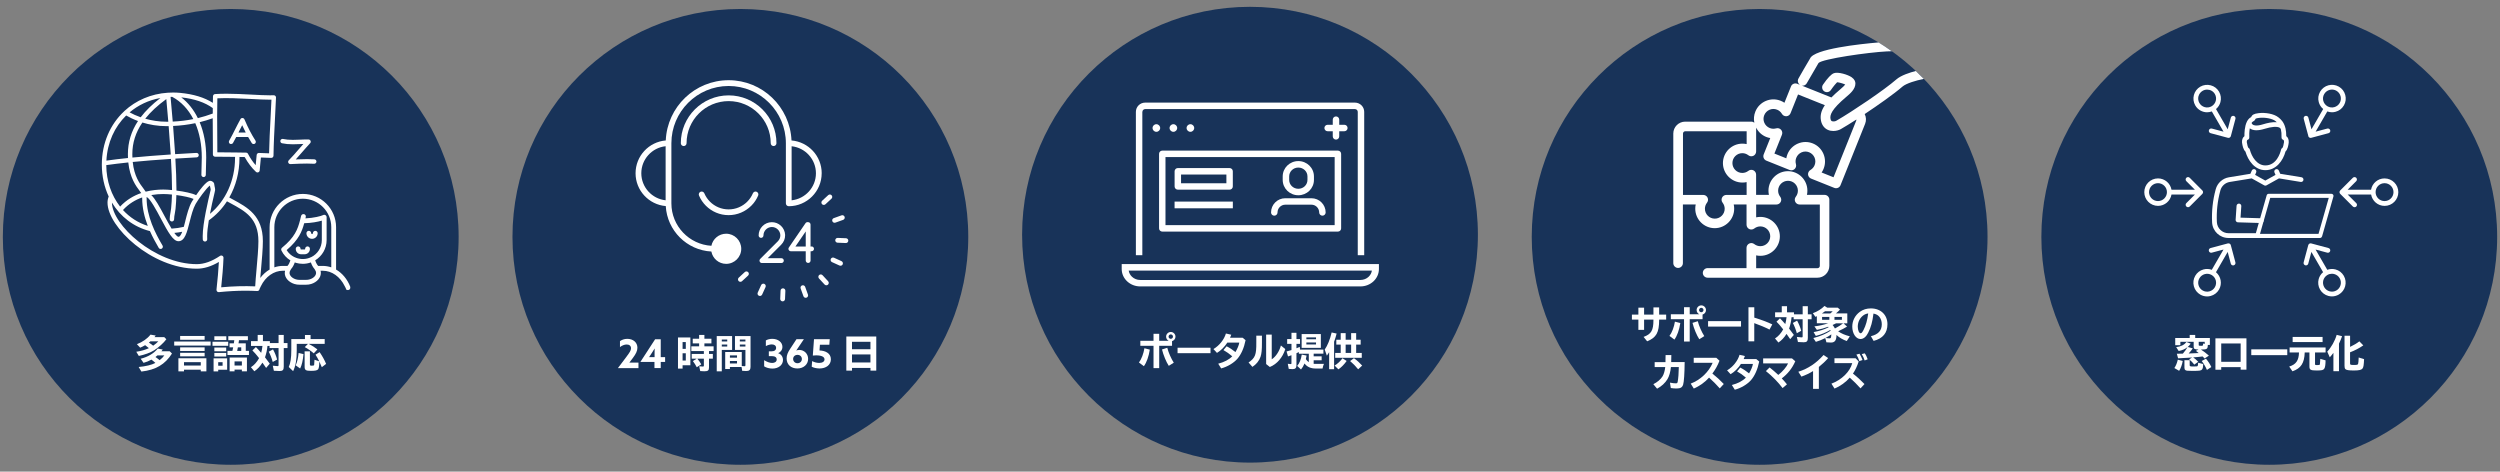 <?xml version="1.0" encoding="UTF-8"?>
<svg id="_レイヤー_1" data-name="レイヤー 1" xmlns="http://www.w3.org/2000/svg" width="880" height="166" version="1.1" viewBox="0 0 880 166">
  <rect x="0" y="0" width="880" height="166" fill="#808080" stroke="none"/>
  <defs>
    <style>
      .cls-1 {
        fill: #183359;
      }

      .cls-1, .cls-2 {
        stroke-width: 0px;
      }

      .cls-2 {
        fill: #fff;
      }
    </style>
  </defs>
  <g>
    <circle class="cls-1" cx="81.22" cy="83.38" r="80.22"/>
    <g>
      <path class="cls-2" d="M47.96,123.82c1.74-.27,3.23-.69,4.45-1.27-.42-.36-.85-.7-1.32-1.05-.59.36-1.03.58-1.75.89l-1.15-1.24c1.93-.72,3.76-2,4.78-3.36l1.84.32c-.23.31-.34.45-.43.57h3.45l.73.74c-.97,1.31-2.69,2.86-4.28,3.87-1.32.84-3.36,1.58-5.41,2l-.9-1.47ZM48.82,129.18c2.5-.23,4.57-.73,5.88-1.43-.4-.39-.89-.78-1.4-1.16-.94.53-1.75.85-2.77,1.13l-1.01-1.44c2.6-.66,4.63-1.88,6.02-3.59l1.75.36c-.32.4-.43.55-.47.59h2.91l.81.81c-2.43,3.83-5.69,5.76-10.77,6.34l-.96-1.62ZM52.95,120.14c-.2.18-.32.27-.54.46.61.39,1.16.78,1.51,1.08.82-.58,1.44-1.11,1.82-1.54h-2.79ZM54.72,125.67c.42.27,1.09.78,1.47,1.11.63-.47,1.3-1.15,1.67-1.69h-2.44c-.28.24-.43.36-.59.5l-.11.08Z"/>
      <path class="cls-2" d="M74.14,120.22v1.42h-12.82v-1.42h12.82ZM72.65,130.72h-1.98v-.59h-5.9v.59h-1.97v-4.61h9.85v4.61ZM72.03,118.26v1.34h-8.62v-1.34h8.62ZM72.03,122.27v1.27h-8.62v-1.27h8.62ZM72.03,124.19v1.24h-8.62v-1.24h8.62ZM64.77,128.67h5.9v-1.19h-5.9v1.19Z"/>
      <path class="cls-2" d="M80.33,120.3v1.43h-5.53v-1.43h5.53ZM79.95,130.15h-3.14v.57h-1.63v-4.59h4.78v4.02ZM79.67,118.36v1.35h-4.22v-1.35h4.22ZM79.62,122.33v1.31h-4.17v-1.31h4.17ZM79.62,124.23v1.28h-4.17v-1.28h4.17ZM76.81,128.73h1.54v-1.24h-1.54v1.24ZM84.1,119.91v.05c-.04.28-.07.51-.14.89h2.55v2.66h1.12v1.46h-7.56v-1.46h1.74c.12-.51.2-.96.27-1.26h-1.28v-1.4h1.52l.04-.31c.05-.31.07-.43.11-.78h-2.11v-1.42h6.9v1.42h-3.14l-.03.15ZM86.92,130.72h-1.78v-.62h-2.58v.62h-1.73v-4.87h6.09v4.87ZM82.56,128.68h2.58v-1.46h-2.58v1.46ZM83.73,122.26c-.11.55-.19,1.01-.24,1.26h1.43v-1.26h-1.19Z"/>
      <path class="cls-2" d="M95,120.06v.7h3.06v-2.86h1.82v2.86h1.32v1.75h-1.32v6.54c0,1.16-.36,1.55-1.43,1.55-.67,0-1.43-.04-2.05-.09l-.38-1.78c.58.08,1.31.15,1.71.15.24,0,.32-.09.32-.39v-5.98h-3.17v-.74h-.74c-.09,1.28-.43,2.79-.86,4.01.7.88,1.25,1.62,1.67,2.23l-1.28,1.5c-.72-1.05-.92-1.34-1.3-1.86-.78,1.28-1.75,2.32-2.85,3.04l-1.2-1.43c1.12-.7,2.16-1.86,2.87-3.19l-.12-.16c-.84-1.08-1.57-1.92-2.23-2.55l1.23-1.2c.59.61,1.11,1.16,1.86,2.04.22-.82.34-1.48.45-2.42h-4.03v-1.71h2.35v-2.16h1.85v2.16h2.44ZM96,127.4c-.36-1.32-.89-2.66-1.4-3.6l1.5-.82c.59,1.05,1.16,2.43,1.44,3.58l-1.54.85Z"/>
      <path class="cls-2" d="M108.79,121.11c1,.5,2.08,1.19,2.94,1.88l-1.28,1.39c-.89-.78-2.08-1.62-3.17-2.2l1.12-1.13h-3.95v2.25c0,3.33-.36,5.43-1.27,7.35l-1.54-1.47c.61-1.3.9-3.17.9-5.92v-3.91h4.8v-1.44h1.98v1.44h4.97v1.7h-5.65l.15.07ZM104.08,128.61c.51-1.07.89-2.71,1.03-4.37l1.71.4c-.18,2.19-.58,3.91-1.17,5.07l-1.57-1.11ZM112.37,127.17c-.45-.89-.88-1.67-1.31-2.32l1.44-.9c.9,1.28,1.79,2.87,2.29,4.14l-1.51,1.16c-.27-.69-.61-1.44-.89-2.01v.14c0,1.25-.13,2.16-.36,2.54-.3.45-1,.62-2.59.62-1.79,0-2.21-.27-2.21-1.43v-5.45h1.86v4.68c0,.31.14.38.69.38.58,0,.76-.07.8-.28.05-.23.09-.84.12-1.81l1.67.55Z"/>
    </g>
  </g>
  <g>
    <circle class="cls-1" cx="260.61" cy="83.38" r="80.22"/>
    <g>
      <path class="cls-2" d="M220.6,125.45c1.01-1.35,1.52-2.09,1.52-2.86,0-.86-.62-1.33-1.52-1.33-.73,0-1.61.32-2.37.91v-2.09c.59-.42,1.45-.81,2.58-.81,2,0,3.56,1.22,3.56,3.13,0,1.14-.55,2.19-1.59,3.59l-1.22,1.61v.03h3.18v1.95h-7.22v-.03s3.09-4.1,3.09-4.1Z"/>
      <path class="cls-2" d="M225.43,127.37l5.18-7.96h1.97v6.29h1.54v1.7h-1.54v2.17h-2.21v-2.17h-4.93v-.03ZM230.41,125.7v-1.47c0-.5.01-1.05.03-1.53h-.03c-.27.44-.6.97-.91,1.45l-1,1.53v.03h1.91Z"/>
      <path class="cls-2" d="M243.01,128.57h-2.74v1.17h-1.62v-10.96h4.36v9.78ZM240.27,122.81h1.13v-2.4h-1.13v2.4ZM240.27,126.9h1.13v-2.54h-1.13v2.54ZM245.46,126.25c.43.49.97,1.26,1.39,2.01l-1.59,1.01c-.34-.69-.85-1.5-1.36-2.17l1.36-.85h-1.78v-1.66h4.28v-1.01h-4.41v-1.67h2.74v-1.04h-2.25v-1.63h2.25v-1.34h1.86v1.34h2.47v1.63h-2.47v1.04h3.24v1.67h-1.62v1.01h1.35v1.66h-1.35v3.06c0,1.07-.36,1.38-1.63,1.38-.46,0-1.05-.03-1.46-.07l-.36-1.69c.51.07.94.09,1.28.09.28,0,.36-.08.36-.38v-2.4h-2.29Z"/>
      <path class="cls-2" d="M257.7,123.18h-3.63v7.54h-1.78v-12.43h5.41v4.88ZM254.07,120.19h1.92v-.67h-1.92v.67ZM254.07,121.99h1.92v-.71h-1.92v.71ZM256.93,129.19v.7h-1.66v-5.98h5.83v4.93c.24.04.67.07.97.07.27,0,.32-.07.32-.36v-5.37h-3.68v-4.88h5.48v10.86c0,1.03-.45,1.44-1.51,1.44-.35,0-.99-.03-1.43-.07l-.22-1.34h-4.1ZM256.93,125.11v.8h2.5v-.8h-2.5ZM256.93,127.08v.86h2.5v-.86h-2.5ZM260.42,120.19h1.97v-.67h-1.97v.67ZM260.42,121.99h1.97v-.71h-1.97v.71Z"/>
      <path class="cls-2" d="M268.99,126.79c.94.57,1.91.97,2.82.97s1.59-.45,1.59-1.22c0-.73-.55-1.19-1.76-1.19h-1.01v-1.68h.95c1.09,0,1.61-.5,1.61-1.22,0-.77-.6-1.22-1.52-1.22-.7,0-1.5.27-2.09.59v-1.99c.6-.36,1.42-.56,2.26-.56,2.06,0,3.57,1.21,3.57,2.82,0,.99-.57,1.85-1.49,2.2v.03c1.13.39,1.69,1.35,1.69,2.4,0,1.79-1.64,3.02-3.7,3.02-1.09,0-2.23-.31-2.93-.79v-2.15Z"/>
      <path class="cls-2" d="M282.96,119.41l-2.68,3.97h.01c.27-.11.63-.2,1.07-.2,1.68,0,3.1,1.3,3.1,3.15,0,1.95-1.61,3.37-3.79,3.37s-3.78-1.31-3.78-3.54c0-1.12.38-2.06,1.26-3.39l2.21-3.37h2.6ZM280.71,127.86c.84,0,1.55-.6,1.55-1.47s-.63-1.48-1.53-1.48-1.55.6-1.55,1.44c0,.78.6,1.51,1.53,1.51Z"/>
      <path class="cls-2" d="M285.86,127.11c.81.41,1.68.64,2.48.64,1.12,0,1.89-.46,1.89-1.25,0-1.18-1.78-1.42-2.93-1.42-.39,0-.83.03-1.19.08l.42-5.77h5.54l-.14,1.95h-3.32l-.15,2.02c1.89.06,4.01.88,4.01,3.1,0,1.98-1.68,3.24-3.99,3.24-1.07,0-2.13-.27-2.76-.62l.15-1.99Z"/>
      <path class="cls-2" d="M308.45,130.46h-2.04v-.95h-6.5v.95h-2v-12.01h10.54v12.01ZM299.9,122.93h6.5v-2.62h-6.5v2.62ZM299.9,127.59h6.5v-2.83h-6.5v2.83Z"/>
    </g>
  </g>
  <g>
    <circle class="cls-1" cx="440" cy="82.62" r="80.22"/>
    <g>
      <path class="cls-2" d="M400.91,127.6c.9-1.2,1.63-3.14,1.92-5.02l1.9.49c-.36,2.39-1.13,4.55-2.08,5.83l-1.74-1.3ZM411.37,119.96c-.57-.3-.9-.84-.9-1.48,0-.89.76-1.63,1.65-1.63s1.65.74,1.65,1.65c0,.74-.47,1.35-1.21,1.59v1.62h-4.52v7.88h-2v-7.88h-4.64v-1.74h4.64v-2.47h2v2.47h3.35ZM411.41,128.77c-.89-1.32-1.89-3.75-2.39-5.76l1.86-.59c.43,1.7,1.35,3.78,2.29,5.25l-1.77,1.11ZM411.33,118.5c0,.42.36.77.78.77s.78-.35.78-.78-.36-.78-.78-.78-.78.36-.78.8Z"/>
      <path class="cls-2" d="M426.1,122.4v1.92h-11.6v-1.92h11.6Z"/>
      <path class="cls-2" d="M438.44,119.76c-.53,2.69-1.55,5.01-2.9,6.56-1.31,1.48-3.49,2.78-5.69,3.36l-1.04-1.66c2.11-.54,3.81-1.44,4.94-2.6-1.01-.88-1.96-1.54-3.1-2.19l1.12-1.34c1.07.54,2.13,1.24,3.1,2.04.71-1.2,1.23-2.45,1.36-3.33h-4.22c-.98,1.54-2.23,2.77-3.64,3.62l-1.24-1.35c2.09-1.24,3.75-3.32,4.39-5.48l1.88.43c-.11.28-.22.57-.43,1.07h4.44l1.05.88Z"/>
      <path class="cls-2" d="M444.2,118.16v2.4c0,2.66-.11,3.85-.49,5.02-.46,1.38-1.52,2.71-2.86,3.56l-1.36-1.55c2.33-1.59,2.77-2.7,2.73-7.02v-2.42h1.98ZM447.65,117.79v8.68c1.38-.84,2.67-2.79,3.23-4.86l1.54,1.27c-.9,2.94-2.96,5.32-5.44,6.3l-1.3-1.03v-10.36h1.97Z"/>
      <path class="cls-2" d="M462.42,128.06c.19.01.42.03.65.03h2.96c-.2.38-.39,1.03-.49,1.63h-2.4c-1.78,0-3.06-.57-3.95-1.78-.38.9-.73,1.51-1.24,2.12l-1.34-1.26c.81-.92,1.38-2.35,1.61-3.99l1.7.35c-.08.46-.11.61-.26,1.24.27.45.66.85,1.04,1.09v-2.98h-3.5v-.58c-.26.14-.45.23-.85.4v4.28c0,.9-.42,1.32-1.35,1.32-.42,0-.94-.03-1.36-.08l-.34-1.8c.38.07.7.11,1.01.11.23,0,.28-.05.28-.31v-2.81c-.62.22-.81.28-1.21.42l-.51-1.75c.47-.11,1.11-.3,1.73-.49v-2.17h-1.52v-1.7h1.52v-2.21h1.75v2.21h1.26v1.7h-1.26v1.54c.32-.12.85-.34,1.17-.49l.09.96h8.23v1.44h-3.43v.92h2.81v1.4h-2.81v1.23ZM464.94,122.46h-6.76v-4.88h6.76v4.88ZM459.84,119.43h3.4v-.66h-3.4v.66ZM459.84,121.24h3.4v-.7h-3.4v.7Z"/>
      <path class="cls-2" d="M469.61,129.96h-1.75v-5.99c-.34.57-.45.73-.8,1.24l-.76-2.16c1-1.42,1.86-3.55,2.44-6.02l1.75.38c-.27,1.07-.5,1.82-.82,2.7l-.07.18v9.67ZM469.77,128.69c1.08-.66,2.06-1.57,2.78-2.58l1.47.95c-.84,1.2-1.84,2.21-2.9,2.95l-1.35-1.32ZM475.6,119.59v-2.33h1.77v2.33h1.58v1.7h-1.58v2.94h1.97v1.71h-9.35v-1.71h1.94v-2.94h-1.55v-1.7h1.55v-2.33h1.74v2.33h1.93ZM473.67,124.24h1.93v-2.94h-1.93v2.94ZM478.07,129.99c-.88-1.09-1.82-2.05-2.83-2.9l1.35-1.01c1.07.77,1.96,1.57,2.89,2.6l-1.4,1.31Z"/>
    </g>
  </g>
  <g>
    <circle class="cls-1" cx="798.78" cy="83.38" r="80.22"/>
    <g>
      <path class="cls-2" d="M765.38,129.54c.55-.81.94-1.77,1.2-2.93l1.74.45c-.22,1.31-.67,2.56-1.26,3.47l-1.69-.98ZM777.15,121.42c-.04,1.48-.22,1.59-2.43,1.62.97.62,1.97,1.38,2.81,2.15l-1.52,1c-.31-.32-.4-.43-.69-.72l-1.54.18c-.58.05-.9.09-1.78.15.57.38,1.21.95,1.78,1.55l-1.39,1c-.55-.73-1.09-1.28-1.81-1.86l1.05-.65-1.34.09c-1.03.08-1.79.12-3.6.2l-.45-1.61c1.07-.01,1.28-.01,2.13-.04.64-.74,1.24-1.59,1.66-2.31-.85.69-1.9,1.16-3.13,1.39l-.89-1.36c1.67-.2,2.9-.82,3.6-1.82l1.51.59c-.3.43-.58.76-1.04,1.16l1.78.5c-.35.54-.89,1.19-1.46,1.8.73-.03,1.35-.05,1.59-.07,1.07-.04,1.39-.05,1.65-.07h.32c-.45-.38-.65-.53-1.01-.78l.93-.47c-1.36-.04-1.69-.22-1.71-.92v-1.81h-4.68v1.21h-1.81v-2.55h5.09v-1.08h1.94v1.08h5.16v2.44h-.73ZM770.77,126.79v1.74c0,.43.11.47,1.44.47.97,0,1.26-.04,1.36-.17.09-.14.16-.62.18-1.15l1.79.47c-.04,1.05-.15,1.55-.42,1.9-.32.42-.85.5-3.45.5-1.67,0-2.15-.05-2.44-.3-.22-.16-.31-.42-.31-.86v-2.6h1.85ZM776.06,120.31h-2.11v1.11c0,.27.09.31.8.31s.74-.03.74-.81l.57.15v-.76ZM776.84,130.21c-.51-1.16-1.12-2.21-1.84-3.14l1.5-.81c.85,1.01,1.48,2,1.89,2.94l-1.55,1.01Z"/>
      <path class="cls-2" d="M790.75,130.12h-2.04v-.9h-6.84v.92h-2.04v-11.05h10.92v11.04ZM781.87,127.36h6.84v-6.46h-6.84v6.46Z"/>
      <path class="cls-2" d="M805.12,122.97v2.04h-12.67v-2.04h12.67Z"/>
      <path class="cls-2" d="M814.89,128.09c0,.4.04.42.92.42.62,0,.73-.04.8-.32.04-.19.11-1.11.14-1.88l1.85.54c-.01,1.54-.16,2.52-.47,2.94-.36.51-.85.62-2.69.62-2.11,0-2.52-.24-2.52-1.43v-4.91h-1.66c-.12,3.75-1.32,5.59-4.31,6.63l-1.15-1.67c2.4-.74,3.36-2.11,3.45-4.95h-3.31v-1.78h12.67v1.78h-3.72v4.02ZM817.55,118.61v1.8h-10.54v-1.8h10.54Z"/>
      <path class="cls-2" d="M823.32,130.66h-1.96v-6.46c-.61.81-.76.99-1.28,1.57l-.89-2c1.42-1.5,2.7-3.76,3.32-5.9l1.9.47c-.32.95-.65,1.71-1.09,2.62v9.7ZM827.22,122.11c1.43-.7,2.31-1.21,3.27-1.96l1.39,1.42c-1.25.9-3.09,1.86-4.66,2.44v3.93c0,.46.18.53,1.39.53,1.01,0,1.31-.08,1.43-.35.09-.22.19-1.13.22-2.28l1.89.58c-.08,2.02-.2,2.83-.53,3.28-.39.51-1.21.71-3.05.71s-2.63-.14-2.98-.47c-.23-.23-.32-.57-.32-1.16v-10.59h1.96v3.93Z"/>
    </g>
    <g>
      <path class="cls-2" d="M839.36,62.8c-2.38,0-4.35,1.73-4.75,3.99h-8.24l3.02-3.02c.33-.33.33-.86,0-1.19s-.86-.33-1.19,0l-4.45,4.46s0,0,0,0c-.03.03-.04.06-.06.09-.04.06-.09.11-.12.18-.09.21-.09.44,0,.65.03.07.08.12.12.18.02.03.03.06.06.09l4.46,4.46c.17.16.38.25.6.25s.43-.08.6-.25c.33-.33.33-.86,0-1.19l-3.02-3.02h8.24c.4,2.26,2.37,3.99,4.75,3.99,2.67,0,4.83-2.17,4.83-4.83s-2.17-4.84-4.83-4.84ZM839.36,70.78c-1.74,0-3.15-1.41-3.15-3.15s1.41-3.15,3.15-3.15,3.15,1.41,3.15,3.15-1.41,3.15-3.15,3.15Z"/>
      <path class="cls-2" d="M812.52,47.92s0,0,0,0c0,0,0,0,0,.01.03.1.07.18.13.26.02.03.04.05.07.07.05.05.1.1.16.14.01,0,.02.02.04.03.03.02.07.03.11.04.02,0,.04.02.06.03.08.03.17.04.25.04,0,0,0,0,0,0,.07,0,.14,0,.21-.03l6.09-1.63c.45-.12.72-.58.6-1.03-.12-.45-.59-.71-1.03-.6l-4.12,1.1,4.12-7.13c.53.19,1.08.3,1.64.3.42,0,.84-.06,1.26-.17,1.25-.33,2.29-1.13,2.94-2.25.65-1.12.82-2.42.48-3.67-.33-1.25-1.13-2.29-2.25-2.93-2.31-1.33-5.27-.54-6.6,1.77-.65,1.12-.82,2.42-.48,3.67.26.97.81,1.81,1.56,2.44l-4.12,7.13-1.1-4.12c-.12-.45-.59-.71-1.03-.6-.45.12-.72.58-.6,1.03l1.63,6.09ZM818.12,33.11c.42-.73,1.1-1.25,1.91-1.47.27-.07.55-.11.82-.11.55,0,1.08.14,1.57.42h0c1.5.87,2.02,2.8,1.15,4.3-.42.73-1.1,1.25-1.91,1.47-.81.22-1.66.11-2.39-.31-.73-.42-1.25-1.1-1.47-1.91-.22-.81-.11-1.66.32-2.39Z"/>
      <path class="cls-2" d="M776.92,39.52c.55,0,1.1-.1,1.64-.3l4.12,7.13-4.12-1.1c-.44-.11-.91.15-1.03.6-.12.45.15.91.6,1.03l6.09,1.63c.07.02.14.03.21.03,0,0,0,0,0,0,.08,0,.17-.02.25-.04.02,0,.04-.02.06-.03.04-.01.07-.02.11-.04.01,0,.02-.02.04-.03.06-.04.11-.09.16-.14.02-.02.05-.04.07-.07.06-.08.1-.16.13-.26,0,0,0,0,0-.01,0,0,0,0,0,0l1.63-6.09c.12-.45-.15-.91-.6-1.03-.44-.11-.91.15-1.03.6l-1.1,4.12-4.12-7.13c.75-.63,1.3-1.47,1.56-2.44.33-1.25.16-2.55-.48-3.67-.65-1.12-1.69-1.92-2.94-2.25s-2.55-.16-3.67.48c-1.12.65-1.92,1.69-2.25,2.93-.33,1.25-.16,2.55.48,3.67.89,1.55,2.52,2.42,4.19,2.42ZM773.87,33.87c.22-.81.74-1.49,1.47-1.91.49-.29,1.04-.42,1.57-.42,1.09,0,2.15.56,2.73,1.57.42.73.53,1.58.31,2.39-.22.81-.74,1.49-1.47,1.91-.73.42-1.58.53-2.39.31-.81-.22-1.49-.74-1.91-1.47s-.53-1.58-.32-2.39Z"/>
      <path class="cls-2" d="M775.29,68.14c.04-.06.09-.11.12-.18.09-.21.09-.44,0-.65-.03-.07-.08-.12-.12-.18-.02-.03-.03-.06-.06-.09,0,0,0,0,0,0l-4.45-4.46c-.33-.33-.86-.33-1.19,0s-.33.86,0,1.19l3.02,3.02h-8.24c-.4-2.26-2.37-3.99-4.75-3.99-2.67,0-4.83,2.17-4.83,4.84s2.17,4.83,4.83,4.83c2.38,0,4.35-1.73,4.75-3.99h8.24l-3.02,3.02c-.33.33-.33.86,0,1.19.17.16.38.25.6.25s.43-.08.6-.25l4.46-4.46s.04-.06.06-.09ZM759.61,70.78c-1.74,0-3.15-1.41-3.15-3.15s1.41-3.15,3.15-3.15,3.15,1.41,3.15,3.15-1.41,3.15-3.15,3.15Z"/>
      <path class="cls-2" d="M785.24,86.28s0,0,0-.01c-.03-.1-.08-.2-.14-.29-.02-.02-.05-.04-.07-.06-.05-.06-.11-.11-.18-.15-.19-.11-.41-.13-.61-.09-.01,0-.02,0-.03,0l-6.09,1.63c-.45.12-.72.58-.6,1.03.1.38.44.63.81.63.07,0,.15,0,.22-.03l4.12-1.1-4.12,7.13c-.92-.34-1.93-.39-2.9-.13-1.25.33-2.29,1.13-2.93,2.25-.65,1.12-.82,2.42-.48,3.67s1.13,2.29,2.25,2.94c.75.43,1.57.65,2.41.65.42,0,.84-.05,1.26-.17,1.25-.33,2.29-1.13,2.94-2.25,1.19-2.06.68-4.63-1.08-6.11l4.12-7.14,1.1,4.12c.1.38.44.63.81.63.07,0,.15,0,.22-.03.45-.12.72-.58.6-1.03l-1.63-6.09ZM779.64,101.09c-.42.73-1.1,1.25-1.91,1.47-.81.22-1.66.11-2.39-.31-.73-.42-1.25-1.1-1.47-1.91-.22-.81-.11-1.66.32-2.39s1.1-1.25,1.91-1.47c.81-.22,1.66-.11,2.39.31,1.5.87,2.02,2.8,1.15,4.3Z"/>
      <path class="cls-2" d="M822.1,94.84c-.97-.26-1.97-.21-2.9.13l-4.12-7.13,4.12,1.1c.07.02.15.03.22.03.37,0,.71-.25.81-.63.12-.45-.15-.91-.6-1.03l-6.09-1.63c-.21-.06-.44-.03-.64.08-.09.05-.15.12-.21.19,0,.01-.02.02-.03.03-.07.09-.12.18-.15.29,0,0,0,0,0,0l-1.63,6.09c-.12.45.15.91.6,1.03.07.02.15.03.22.03.37,0,.71-.25.81-.63l1.1-4.12,4.12,7.13c-.75.63-1.3,1.47-1.56,2.44-.33,1.25-.16,2.55.48,3.67.65,1.12,1.69,1.92,2.93,2.25.42.11.84.17,1.26.17.84,0,1.66-.22,2.41-.65,2.31-1.33,3.1-4.3,1.77-6.6-.65-1.12-1.69-1.92-2.94-2.25ZM822.42,102.24c-.73.42-1.58.53-2.39.31-.81-.22-1.49-.74-1.91-1.47s-.53-1.58-.32-2.39c.22-.81.74-1.49,1.47-1.91.48-.28,1.02-.42,1.57-.42.27,0,.55.04.82.11.81.22,1.49.74,1.91,1.47.87,1.5.35,3.43-1.15,4.3Z"/>
      <path class="cls-2" d="M789.21,50.26c.12.93.42,2.43,1.19,3.1.9,3.09,3.23,6.54,7.02,6.54s6.22-3.34,7.08-6.58c.74-.67,1.02-2.16,1.13-3.11.07-1.05-.22-1.82-.86-2.29,0-1.07-.1-1.97-.27-2.72,0-.01,0-.02,0-.03,0-.03-.02-.05-.03-.08-.54-2.2-1.68-3.14-2.39-3.72l-.06-.05c-1.61-1.32-4.71-1.76-6.94-1.5-1.8.21-2.32.63-2.67,1.35,0,.02-.02.04-.03.06-.62.31-1.08.85-1.42,1.49-.02.03-.04.06-.05.1-.83,1.67-.89,4.03-.87,5.11-.63.47-.92,1.24-.85,2.29,0,.02,0,.03,0,.05ZM803.97,50.06c-.1.84-.36,1.76-.56,2-.23.11-.4.31-.46.56-.31,1.32-1.63,5.61-5.53,5.61-2.97,0-4.82-3.02-5.49-5.61-.07-.25-.24-.45-.47-.55-.2-.23-.47-1.15-.58-1.98-.04-.75.18-.83.35-.9.34-.13.55-.47.52-.83-.05-.79-.02-2.05.18-3.19.02.01.03.03.05.04,1.1.81,2.84.86,5.15.14,2.43-.76,4.4-.91,5.29-.4.25.14.39.33.46.6.17.73.26,1.65.22,2.83-.01.35.2.67.52.81.18.07.4.16.35.88ZM793.13,42.73c.52-.25.7-.63.79-.83.02-.03.04-.09.05-.1,0,0,.19-.19,1.3-.31,2.08-.24,4.64.27,5.69,1.13l.06.05c.13.1.26.21.4.34-1.54-.12-3.36.29-4.81.74-2.3.72-3.27.39-3.64.12-.27-.19-.37-.43-.41-.6.16-.24.34-.44.56-.54Z"/>
      <path class="cls-2" d="M817.36,83.23l4.01-14.09c.06-.22.02-.45-.12-.63-.14-.18-.35-.29-.58-.29h-22.1c-.32,0-.61.21-.7.53l-2.3,8.07-6.9-.21.27-4.05c.03-.46-.32-.86-.78-.89-.46-.03-.86.32-.89.78l-.33,4.92c-.02.23.06.45.22.62.15.17.37.27.59.27l7.34.22-1.03,3.61h-9.62c-2.19,0-3.99-1.71-4.1-3.9-.18-3.71.22-7.41,1.19-11l.04-.16c.42-1.55,1.71-2.72,3.3-2.98l7.73-1.26,4.4,2.45c.25.14.56.14.81,0l4.4-2.45,7.64,1.25c.46.07.89-.23.96-.69.07-.46-.23-.89-.69-.96l-7.48-1.22-.49-1.14c-.18-.42-.67-.62-1.1-.44-.42.18-.62.67-.44,1.1l.37.87-3.59,2-3.59-2,.37-.87c.18-.42-.02-.92-.44-1.1-.42-.18-.92.02-1.1.44l-.49,1.14-7.56,1.24c-2.23.36-4.05,2.01-4.64,4.19l-.04.16c-1.02,3.76-1.43,7.63-1.24,11.52.15,3.08,2.68,5.49,5.77,5.49h32.2c.32,0,.61-.21.7-.53ZM795.52,82.31l1.17-4.11c.12-.14.2-.31.21-.51,0-.05-.02-.09-.02-.14l2.24-7.89h20.6l-3.6,12.65h-20.6Z"/>
    </g>
  </g>
  <g>
    <circle class="cls-1" cx="619.39" cy="83.38" r="80.22"/>
    <g>
      <path class="cls-2" d="M584.02,108.2v2.54h2.47v1.75h-2.47v.12c-.01,4.48-.99,6.21-4.22,7.53l-1.26-1.55c2.71-.98,3.47-2.29,3.47-5.96v-.13h-3.29v3.62h-2.01v-3.62h-2.28v-1.75h2.28v-2.44h2.01v2.44h3.29v-2.54h2.01Z"/>
      <path class="cls-2" d="M587.65,118.24c.9-1.2,1.63-3.14,1.92-5.02l1.9.49c-.36,2.39-1.13,4.55-2.08,5.83l-1.74-1.3ZM598.11,110.6c-.57-.3-.9-.84-.9-1.48,0-.89.76-1.63,1.65-1.63s1.65.74,1.65,1.65c0,.74-.47,1.35-1.21,1.59v1.62h-4.52v7.88h-2v-7.88h-4.64v-1.74h4.64v-2.47h2v2.47h3.35ZM598.15,119.41c-.89-1.32-1.89-3.75-2.39-5.76l1.86-.59c.43,1.7,1.35,3.78,2.29,5.25l-1.77,1.11ZM598.07,109.14c0,.42.36.77.78.77s.78-.35.78-.78-.36-.78-.78-.78-.78.36-.78.8Z"/>
      <path class="cls-2" d="M612.84,113.04v1.92h-11.6v-1.92h11.6Z"/>
      <path class="cls-2" d="M617.51,108.16v3.64c2.47.76,4.68,1.58,6.34,2.39l-.99,1.82c-1.4-.73-3.4-1.57-5.36-2.27v6.4h-2.04v-11.98h2.04Z"/>
      <path class="cls-2" d="M631.48,109.94v.7h3.06v-2.86h1.82v2.86h1.32v1.75h-1.32v6.54c0,1.16-.36,1.55-1.43,1.55-.68,0-1.43-.04-2.05-.09l-.38-1.78c.58.08,1.31.15,1.71.15.24,0,.32-.09.32-.39v-5.98h-3.17v-.74h-.74c-.09,1.28-.43,2.79-.86,4.01.7.88,1.25,1.62,1.67,2.23l-1.28,1.5c-.71-1.05-.92-1.34-1.3-1.86-.78,1.28-1.75,2.32-2.85,3.04l-1.2-1.43c1.12-.7,2.16-1.86,2.87-3.19l-.12-.16c-.84-1.08-1.57-1.92-2.23-2.55l1.23-1.2c.59.61,1.11,1.16,1.86,2.04.22-.82.34-1.48.45-2.42h-4.03v-1.71h2.35v-2.16h1.85v2.16h2.44ZM632.48,117.28c-.36-1.32-.89-2.66-1.4-3.6l1.5-.82c.59,1.05,1.16,2.43,1.44,3.58l-1.54.85Z"/>
      <path class="cls-2" d="M650.14,114.98c-.82.51-1.86,1.05-3.12,1.62,1.05.76,2.38,1.34,4.12,1.79l-1.08,1.65c-1.44-.5-2.63-1.21-3.62-2.13.01,1.88-.58,2.67-1.96,2.67-.47,0-1.08-.04-1.59-.09l-.39-1.5c-1.15.59-2.1.99-3.32,1.34l-.89-1.34c2.32-.57,4.62-1.54,6.09-2.59-.04-.08-.07-.16-.12-.26-1.48.9-3.35,1.67-5.09,2.1l-.78-1.34c2.04-.38,3.89-.97,5.28-1.7-.05-.07-.09-.11-.16-.19-1.5.55-2.63.86-3.98,1.11l-.86-1.24c1.73-.2,3.39-.58,4.84-1.08h-3.98v-2.5c-.11.05-.17.07-.51.22l-.9-1.28c1.55-.54,3.06-1.47,4.09-2.54l.97.59h3.7l.8.69c-.4.45-.84.84-1.44,1.34h4.01v3.48h-1.34l1.26,1.17ZM644.26,110.33c.39-.3.71-.59.85-.77h-2.69c-.27.22-.77.57-1.09.77h2.93ZM641.37,112.57h2.56v-1h-2.56v1ZM643.96,119.1c.32,0,.45-.08.54-.36.08-.22.12-.62.12-1.04-.62.44-1.47.97-2.04,1.25.53.09,1.01.15,1.38.15ZM648.77,113.81h-2.48c-.45.22-.73.35-.82.4-.07.03-.2.08-.4.18.3.34.59.78.82,1.24,1.08-.57,2.19-1.27,2.89-1.82ZM648.35,111.57h-2.62v1h2.62v-1Z"/>
      <path class="cls-2" d="M658.54,118.34c2.6-.62,3.85-1.98,3.85-4.2,0-1.05-.32-2.01-.89-2.67-.51-.59-1.09-.9-2.04-1.09-.36,2.93-.89,4.83-1.85,6.72-.38.74-.65,1.13-1.05,1.51-.51.47-1.08.73-1.66.73-1.61,0-2.9-1.94-2.9-4.35,0-2.08.96-3.97,2.66-5.22,1.11-.81,2.4-1.21,3.89-1.21,3.45,0,5.83,2.27,5.83,5.56,0,3.08-1.62,5.03-4.87,5.88l-.96-1.66ZM655.8,111.08c-1.2.94-1.86,2.33-1.86,3.91,0,1.26.47,2.32,1.01,2.32.3,0,.59-.34.99-1.11.85-1.65,1.36-3.47,1.67-5.88-.77.13-1.28.35-1.81.76Z"/>
      <path class="cls-2" d="M586.25,127.45v-.74c.03-.58.04-1.09.04-1.73h2.02c0,.99-.01,1.5-.05,2.47h4.74c-.04,4.09-.24,6.95-.53,7.91-.31,1.01-.94,1.39-2.33,1.39-.63,0-1.28-.05-2.02-.16l-.3-1.9c.84.16,1.51.24,2.04.24.49,0,.59-.08.69-.59.2-.94.38-3.31.39-5.13h-2.78c-.15,1.67-.61,3.25-1.21,4.25-.82,1.36-2.12,2.55-3.66,3.36l-1.32-1.59c1.4-.69,2.58-1.69,3.25-2.77.45-.73.8-1.94.94-3.25h-3.72v-1.75h3.82Z"/>
      <path class="cls-2" d="M604.13,125.94l1.13,1.03c-.59,1.57-1.4,3.04-2.51,4.52,1.32,1.04,2.77,2.36,4.02,3.68l-1.42,1.54c-1.11-1.28-2.42-2.59-3.76-3.79-1.43,1.61-3.35,2.98-5.37,3.86l-1.09-1.75c3.39-1.26,6.4-4.12,7.73-7.33h-6.67v-1.75h7.93Z"/>
      <path class="cls-2" d="M619.24,127.26c-.53,2.69-1.55,5.01-2.9,6.56-1.31,1.48-3.49,2.78-5.69,3.36l-1.04-1.66c2.11-.54,3.81-1.44,4.94-2.6-1.01-.88-1.96-1.54-3.1-2.19l1.12-1.34c1.07.54,2.13,1.24,3.1,2.04.71-1.2,1.23-2.45,1.36-3.33h-4.22c-.98,1.54-2.23,2.77-3.64,3.62l-1.24-1.35c2.09-1.24,3.75-3.32,4.39-5.48l1.88.43c-.11.28-.22.57-.43,1.07h4.44l1.05.88Z"/>
      <path class="cls-2" d="M630.79,126.16l1.15,1.01c-1.08,2.46-2.67,4.45-4.76,6.02.88.93,1.29,1.42,1.83,2.1l-1.55,1.31c-1.46-1.98-3.6-4.18-5.86-5.98l1.3-1.28c.96.74,1.93,1.58,3.06,2.63,1.51-1.16,2.94-2.85,3.45-4.06h-8.78v-1.75h10.16Z"/>
      <path class="cls-2" d="M638.2,130.61c-1.21.77-2.69,1.47-4.1,1.96l-1.09-1.71c3.44-1.09,6.31-3.01,8.88-5.9l1.63,1.08c-.92,1.07-2.17,2.25-3.28,3.12v7.73h-2.04v-6.28Z"/>
      <path class="cls-2" d="M653.19,126.12l1.07,1.11c-.53,1.65-1.21,3.09-2.02,4.28,1.36,1.05,2.83,2.39,4.06,3.68l-1.4,1.52c-1.11-1.26-2.43-2.58-3.78-3.78-1.42,1.63-3.35,3.01-5.37,3.85l-1.09-1.73c3.63-1.36,6.53-4.21,7.33-7.22h-6.26v-1.71h7.48ZM654.49,127.12c-.2-.72-.63-1.66-1.04-2.31l1.09-.3c.38.57.78,1.4,1.07,2.21l-1.12.39ZM656.36,126.89c-.23-.76-.62-1.62-1.03-2.25l1.05-.27c.39.5.77,1.27,1.04,2.1l-1.07.42Z"/>
    </g>
    <path class="cls-2" d="M676.77,27.9c.14-.03.28-.08.4-.14-.91-.95-1.85-1.87-2.8-2.77-2,.51-5.18,1.5-6.87,2.98-4.23,3.69-15.36,11.21-21.16,14.56-.27.16-1.03.33-1.51.12-.11-.05-.36-.17-.49-.8-.26-1.3.21-3.25,5.62-7.81,1.26-1.06,3.16-2.66,3.14-4.67,0-.57-.23-1.41-1.3-2.16-1.34-.94-4.74-1.98-6.25-1.45-.96.34-2.25,1.7-3.86,4.04-.26.37-.35.82-.27,1.26.08.44.33.83.7,1.08.37.25.81.35,1.26.27.44-.08.83-.33,1.08-.71.96-1.4,1.91-2.48,2.2-2.74.56,0,2.12.44,2.86.79-.24.33-.74.85-1.75,1.7-1.21,1.02-2.24,1.96-3.12,2.86l-10.44-4.18c.1.02.2.04.3.04.61,0,1.17-.33,1.47-.86.82-1.46,2.06-3.6,3.7-6.37.27-.46.44-.75.43-.75,1.3-1.46,17.65-3.78,23.99-4.09.67-.03,1.26-.05,1.8-.06-1.51-1.08-3.06-2.12-4.65-3.1-6.51.56-22.73,2.28-24.11,5.66l-.48.82c-.81,1.37-2.49,4.22-3.61,6.23-.43.77-.19,1.73.53,2.22l-.96-.38c-.42-.17-.88-.16-1.29.01s-.74.5-.9.92l-2.31,5.76c-.41-.28-.85-.52-1.32-.7-1.7-.68-3.56-.66-5.25.06-1.68.72-2.99,2.05-3.67,3.75-.51,1.26-.62,2.61-.36,3.91-.29-.23-.65-.38-1.05-.38h-23.28c-2.31,0-4.19,1.88-4.19,4.19v45.62c0,.93.76,1.69,1.69,1.69s1.69-.76,1.69-1.69v-20.65h4.51c-.11.48-.16.98-.16,1.49,0,3.78,3.08,6.85,6.85,6.85s6.85-3.08,6.85-6.85c0-.51-.05-1-.16-1.49h4.51v7.13c0,.64.37,1.24.95,1.52.58.28,1.27.2,1.77-.19.62-.48,1.36-.74,2.14-.74,1.92,0,3.48,1.56,3.48,3.48s-1.56,3.48-3.48,3.48c-.78,0-1.52-.26-2.14-.74-.5-.4-1.2-.47-1.78-.19-.58.28-.95.88-.95,1.52v7.13h-13.69c-.93,0-1.69.76-1.69,1.69s.76,1.69,1.69,1.69h38.66c2.31,0,4.19-1.88,4.19-4.19v-23.28c0-.93-.76-1.69-1.69-1.69h-6.2c.11-.48.16-.98.16-1.49,0-3.78-3.08-6.85-6.85-6.85s-6.85,3.08-6.85,6.85c0,.51.05,1,.16,1.49h-4.51v-7.13c0-.64-.37-1.24-.95-1.52-.58-.28-1.28-.2-1.77.19-.62.48-1.36.74-2.14.74-1.92,0-3.48-1.56-3.48-3.48s1.56-3.48,3.48-3.48c.78,0,1.52.26,2.14.74.51.4,1.19.47,1.78.19.57-.28.95-.88.95-1.52v-8.39c.75,1.48,1.98,2.64,3.53,3.26.47.19.95.32,1.44.4l-2.31,5.76c-.17.42-.16.88.01,1.29.18.42.51.74.92.9l8.18,3.28c.59.24,1.29.12,1.76-.31.48-.43.67-1.1.49-1.72-.22-.76-.18-1.54.11-2.26.35-.86,1.01-1.54,1.86-1.91.85-.37,1.8-.38,2.66-.03.86.35,1.54,1.01,1.91,1.86.37.86.38,1.8.03,2.67-.29.72-.8,1.31-1.48,1.71-.55.32-.88.94-.84,1.58.05.64.46,1.2,1.05,1.44l8.19,3.28c.2.08.41.12.63.12.23,0,.46-.05.66-.14.41-.17.74-.51.9-.92l8.66-21.61c.45-1.13.39-2.38-.15-3.44,4.61-3.06,10.32-7.07,13.28-9.65,1.35-1.18,5.05-2.23,7.06-2.61ZM651.41,29.39s0,.08,0,.12c0-.17-.04-.34-.13-.49.09.12.13.25.13.37ZM618.18,71.99h7.13c.64,0,1.24-.37,1.52-.95.28-.58.21-1.27-.19-1.78-.48-.62-.74-1.36-.74-2.14,0-1.92,1.56-3.48,3.48-3.48s3.48,1.56,3.48,3.48c0,.78-.26,1.52-.74,2.14-.4.51-.47,1.19-.19,1.78.28.58.88.95,1.52.95h7.13v21.6c0,.45-.37.81-.81.81h-21.6v-4.51c.48.11.98.16,1.49.16,3.78,0,6.85-3.08,6.85-6.85s-3.08-6.85-6.85-6.85c-.51,0-1,.05-1.49.16v-4.51ZM614.81,50.72c-.49-.11-.98-.16-1.49-.16-3.78,0-6.85,3.08-6.85,6.85s3.08,6.85,6.85,6.85c.51,0,1-.05,1.49-.16v4.51h-7.13c-.64,0-1.24.37-1.52.95-.28.58-.21,1.26.19,1.78.48.62.74,1.36.74,2.14,0,1.92-1.56,3.48-3.48,3.48s-3.48-1.56-3.48-3.48c0-.78.26-1.52.74-2.14.4-.51.47-1.19.19-1.78-.28-.58-.88-.95-1.52-.95h-7.13v-21.6c0-.45.37-.81.81-.81h21.6v4.51ZM645.4,44.43s-.02,0-.03,0c-.03,0-.05,0-.07,0,.03,0,.07,0,.1,0ZM643.73,43.94c-.37-.26-.66-.62-.85-1.08.19.46.48.82.85,1.08ZM637.49,52.05c.72.29,1.34.74,1.85,1.29-.51-.55-1.13-1-1.85-1.29ZM653.44,42.35l-8.04,20.05-4.19-1.68c.28-.41.52-.85.7-1.32.68-1.7.66-3.56-.06-5.25-.72-1.68-2.05-2.99-3.75-3.67-1.7-.68-3.56-.66-5.25.06-1.68.72-2.99,2.05-3.67,3.75-.19.47-.32.95-.4,1.44l-4.19-1.68,2.65-6.62c.24-.59.12-1.29-.31-1.76-.43-.48-1.09-.67-1.72-.49-.76.22-1.54.18-2.26-.11-.86-.35-1.54-1.01-1.91-1.86-.37-.86-.38-1.8-.03-2.66.35-.86,1.01-1.54,1.86-1.91.85-.37,1.8-.38,2.66-.03.72.29,1.31.8,1.71,1.48.32.55.91.86,1.58.83.64-.05,1.2-.46,1.44-1.05l2.65-6.62,9.44,3.78c-1.3,1.92-1.72,3.64-1.36,5.47.3,1.5,1.15,2.64,2.4,3.21.59.27,1.24.4,1.94.4,1.11,0,2.1-.35,2.65-.67,1.48-.85,3.36-2.01,5.48-3.37,0,.09-.02.18-.05.27Z"/>
  </g>
  <g>
    <path class="cls-2" d="M289.24,60.99c0-6.07-4.69-11.05-10.63-11.55-.51-11.78-10.22-21.21-22.13-21.21s-21.62,9.43-22.13,21.21c-5.94.49-10.63,5.48-10.63,11.55s4.69,11.05,10.63,11.55c.49,8.63,7.42,15.54,16.05,16,.46,2.46,2.61,4.34,5.21,4.34,2.93,0,5.31-2.38,5.31-5.3s-2.38-5.31-5.31-5.31c-2.56,0-4.71,1.83-5.2,4.25-7.84-.47-14.08-6.98-14.08-14.94v-21.16c0-11.11,9.04-20.15,20.15-20.15s20.15,9.04,20.15,20.15v21.16c0,.56.45,1.01,1.01,1.01,6.39,0,11.59-5.2,11.59-11.59ZM225.74,60.99c0-4.94,3.76-9.01,8.56-9.52v19.03c-4.8-.51-8.56-4.58-8.56-9.52ZM287.21,60.99c0,4.94-3.76,9.01-8.56,9.52v-19.03c4.8.51,8.56,4.58,8.56,9.52Z"/>
    <path class="cls-2" d="M256.48,33.57c-9.28,0-16.83,7.55-16.83,16.83,0,.56.45,1.01,1.01,1.01s1.01-.45,1.01-1.01c0-8.17,6.64-14.81,14.81-14.81s14.81,6.64,14.81,14.81c0,.56.45,1.01,1.01,1.01s1.01-.45,1.01-1.01c0-9.28-7.55-16.83-16.83-16.83Z"/>
    <path class="cls-2" d="M266.35,67.5c-.51-.22-1.11.02-1.33.54-.47,1.11-1.14,2.1-1.99,2.95s-1.84,1.52-2.95,1.99c-2.28.97-4.93.97-7.22,0-1.11-.47-2.1-1.14-2.95-1.99-.85-.85-1.52-1.84-1.99-2.95-.22-.51-.81-.76-1.33-.54s-.76.81-.54,1.33c.57,1.35,1.38,2.55,2.42,3.59,1.04,1.04,2.24,1.85,3.59,2.42,1.39.59,2.87.89,4.4.89s3-.3,4.4-.89c1.35-.57,2.55-1.39,3.59-2.42s1.85-2.24,2.42-3.59c.22-.52-.02-1.11-.54-1.33Z"/>
    <path class="cls-2" d="M276.36,82.8s0-.09,0-.13c-.05-1.21-.57-2.35-1.46-3.19-.89-.84-2.05-1.29-3.27-1.27-1.23.02-2.39.51-3.25,1.39-.87.88-1.34,2.04-1.34,3.28,0,.47.38.85.85.85s.85-.38.85-.85c0-1.62,1.31-2.95,2.93-2.97.01,0,.03,0,.04,0,1.57,0,2.9,1.27,2.97,2.84,0,.03,0,.06,0,.09.01.76-.31,1.53-.88,2.1l-6.21,6.21c-.24.24-.31.61-.18.92.13.32.44.52.78.52h6.86c.47,0,.85-.38.85-.85s-.38-.85-.85-.85h-4.82l4.76-4.76c.89-.89,1.39-2.1,1.37-3.32Z"/>
    <path class="cls-2" d="M285.66,86.77h-.35v-7.72c0-.47-.38-.85-.85-.85-.04,0-.08,0-.11,0-.31-.04-.63.09-.81.36l-5.86,8.56c-.18.26-.2.6-.05.87.15.28.43.45.75.45h5.24v3.27c0,.47.38.85.85.85s.85-.38.85-.85v-3.27h.35c.47,0,.85-.38.85-.85s-.38-.85-.85-.85ZM283.62,86.77h-3.63l3.63-5.31v5.31Z"/>
    <path class="cls-2" d="M297.79,83.86l-2.9-.12c-.47-.02-.86.34-.88.81-.02.47.34.86.81.88l2.9.12c.47.02.86-.34.88-.81s-.34-.86-.81-.88Z"/>
    <path class="cls-2" d="M275.64,101.49c-.47-.02-.86.34-.88.81l-.12,2.9c-.02.47.34.86.81.88.47.02.86-.34.88-.81l.12-2.9c.02-.47-.34-.86-.81-.88Z"/>
    <path class="cls-2" d="M289.53,96.87c-.32-.34-.85-.37-1.2-.05-.17.16-.26.37-.27.59,0,.22.06.44.22.61l1.97,2.13c.32.34.85.37,1.2.05.34-.32.37-.85.05-1.2l-1.97-2.13Z"/>
    <path class="cls-2" d="M289.35,71.86c.32.34.85.37,1.2.05l2.13-1.97c.34-.32.37-.85.05-1.2s-.85-.37-1.2-.05l-2.13,1.97c-.17.16-.26.37-.27.59,0,.22.06.44.22.61Z"/>
    <path class="cls-2" d="M262.17,95.76l-2.13,1.97c-.17.16-.26.37-.27.59,0,.22.06.44.22.61.32.34.85.37,1.2.05l2.13-1.97c.34-.32.37-.85.05-1.2-.32-.34-.85-.37-1.2-.05Z"/>
    <path class="cls-2" d="M296.21,91.92l-2.64-1.2c-.43-.19-.93,0-1.12.42-.05.1-.07.21-.08.32-.01.33.17.66.5.81l2.64,1.2c.43.19.93,0,1.12-.42.19-.43,0-.93-.42-1.12Z"/>
    <path class="cls-2" d="M269.05,99.92c-.43-.19-.93,0-1.12.42l-1.2,2.64c-.05.1-.07.21-.08.32-.01.33.17.66.5.81.43.19.93,0,1.12-.42l1.2-2.64c.19-.43,0-.93-.42-1.12Z"/>
    <path class="cls-2" d="M292.98,77.86c.16.44.64.67,1.08.51l2.73-.98c.44-.16.67-.64.51-1.08s-.64-.67-1.08-.51l-2.73.98c-.33.12-.55.43-.56.76,0,.11.01.21.05.32Z"/>
    <path class="cls-2" d="M283.42,100.97c-.16-.44-.64-.67-1.08-.51-.33.12-.55.43-.56.76,0,.11.01.21.05.32l.98,2.73c.16.44.64.67,1.08.51.44-.16.67-.64.51-1.08l-.98-2.73Z"/>
  </g>
  <g>
    <path class="cls-2" d="M80.95,50.6c.12.07.26.1.39.1.27,0,.53-.14.68-.39.39-.69.77-1.39,1.13-2.08h4.14s.03,0,.05-.01c.41.73.83,1.44,1.27,2.13.23.36.72.47,1.08.24.36-.23.47-.72.24-1.08-1.4-2.17-2.6-4.49-3.89-7.5-.12-.27-.38-.46-.68-.47-.31-.02-.58.14-.72.4-.65,1.17-1.26,2.39-1.86,3.57-.67,1.34-1.37,2.72-2.12,4.04-.21.37-.08.85.29,1.07ZM85.25,44.08c.42.92.83,1.76,1.25,2.57h-2.56c.08-.15.16-.31.23-.46.35-.7.71-1.41,1.08-2.11Z"/>
    <path class="cls-2" d="M99.27,50.43c1.14.24,2.34.36,3.79.36.84,0,1.68-.04,2.49-.07.41-.02.82-.04,1.24-.05-.58.65-1.15,1.31-1.71,1.96-1.1,1.27-2.24,2.59-3.43,3.8-.22.23-.29.57-.15.87.13.28.41.46.71.46.01,0,.02,0,.04,0l.61-.03c1.71-.08,3.48-.16,5.19-.16.91,0,1.73.02,2.51.07.45.02.8-.3.83-.73.03-.43-.3-.8-.73-.83-.8-.05-1.66-.07-2.6-.07-1.31,0-2.64.05-3.95.1.74-.82,1.46-1.65,2.17-2.46.94-1.08,1.9-2.19,2.89-3.24.21-.22.27-.55.15-.84-.12-.28-.4-.47-.7-.48-1.06-.02-2.11.02-3.12.07-.79.04-1.62.07-2.42.07-1.33,0-2.43-.1-3.46-.32-.42-.09-.84.18-.93.6-.09.42.18.84.6.93Z"/>
    <path class="cls-2" d="M110.98,81.25c-.46,0-.84.38-.84.84,0,.16-.13.3-.3.3s-.3-.13-.3-.3c0-.46-.38-.84-.84-.84s-.84.38-.84.84c0,1.09.89,1.98,1.98,1.98s1.98-.89,1.98-1.98c0-.46-.38-.84-.84-.84Z"/>
    <path class="cls-2" d="M108.25,86.73c-.46,0-.84.38-.84.84v.08c0,.09-.07.17-.17.17h-1.28c-.09,0-.17-.07-.17-.17v-.08c0-.46-.38-.84-.84-.84s-.84.38-.84.84v.08c0,1.02.83,1.85,1.85,1.85h1.28c1.02,0,1.85-.83,1.85-1.85v-.08c0-.46-.38-.84-.84-.84Z"/>
    <path class="cls-2" d="M123.29,100.93c-1.04-2.68-2.83-4.79-4.99-6.05v-14.92c0-6.45-5.25-11.7-11.7-11.7s-11.7,5.25-11.7,11.7v14.92c-1.24.72-2.35,1.72-3.28,2.95.08-.91.16-1.89.25-2.89.31-3.49.66-7.45.66-10.03,0-9.01-5.43-11.93-10.67-14.76-.38-.21-.77-.42-1.15-.63,2.31-4.08,3.58-8.86,3.58-13.89,0-.13,0-.25,0-.38.62.01,1.24.02,1.84.03,1.09,2,2.52,3.88,3.97,5.22.15.13.34.21.53.21.09,0,.19-.02.28-.05.28-.11.47-.36.5-.66l.09-1.03c.11-1.18.21-2.36.33-3.53,1.55.05,2.75.1,3.62.14.21,0,.42-.07.57-.21.15-.14.24-.35.25-.56.06-4.31.3-8.76.52-13.05.13-2.44.26-4.96.36-7.42,0-.22-.07-.43-.22-.58-.15-.15-.36-.24-.58-.23-.44.01-.87.02-1.32.02-1.8,0-4.11-.12-6.55-.25-2.91-.15-5.92-.31-8.71-.31-1.47,0-2.8.04-4.07.12-.4.03-.72.35-.73.76-.02.75-.04,1.53-.05,2.33-3.01-1.91-6.82-3.07-11.59-3.52-.8-.08-1.62-.11-2.43-.11-.59,0-1.16.02-1.74.06-.01,0-.02,0-.04,0-.01,0-.02,0-.03,0-5.98.39-11.26,2.72-15.27,6.42-.05.03-.08.07-.12.12-4.89,4.57-7.86,11.18-7.86,18.78,0,4.08.87,7.88,2.42,11.22-.27.66-.42,1.4-.42,2.15,0,8.54,15.53,23.26,31.42,23.26,2.51,0,5.07-.78,7.78-2.37-.16,3.04-.45,6.15-.84,9.75-.03.23.06.47.22.64.15.15.35.23.55.23.03,0,.05,0,.08,0,3.28-.33,6.32-.5,9.3-.5,1.42,0,2.82.04,4.19.11.21,0,.42-.06.58-.21.14-.13.22-.32.24-.52.19-.43.46-.97.47-.98,1.61-3.35,4.57-5.43,7.72-5.43h.78c-.06.26-.1.52-.1.78,0,1.69,1.32,3.21,3.36,3.87.58.19,1.24.28,2.02.28h1.94c.78,0,1.44-.09,2.02-.28,2.04-.66,3.36-2.18,3.36-3.87,0-.26-.03-.52-.1-.78h.78c3.16,0,6.12,2.08,7.73,5.44,0,0,.42.74.56,1.16l.04.12.54.09c.28,0,.54-.14.69-.37.16-.23.19-.52.09-.78ZM109.55,90.49c-.22.11-.44.2-.66.28-.01,0-.03.01-.04.02-1.7.61-3.61.5-5.24-.31,0,0-.02,0-.03,0-1.08-.54-2.02-1.37-2.68-2.45,4.29-3.66,5.4-6.57,6.18-9.46,2.49-.05,4.82-.5,6.2-.9v6.85c0,2.63-1.53,4.9-3.73,5.99ZM102.33,94.94c.06-.07.1-.16.13-.24.52-.58.96-1.35,1.3-2.32.07.02.13.04.2.06.15.05.3.1.46.14.27.07.54.13.82.17.13.02.27.04.4.05.24.03.49.04.73.05.07,0,.15.02.22.02.44,0,.87-.04,1.29-.11.07-.01.13-.02.2-.03.17-.03.34-.07.5-.11.09-.02.17-.04.26-.07.16-.04.31-.09.47-.14.04-.01.08-.02.11-.04.34.97.78,1.74,1.3,2.33.03.09.07.17.13.24.27.35.41.72.41,1.11,0,.95-.86,1.84-2.2,2.27-.42.14-.89.2-1.5.2h-1.94c-.61,0-1.08-.06-1.5-.2-1.34-.43-2.2-1.32-2.2-2.27,0-.38.14-.76.41-1.11ZM110.96,91.63c2.4-1.47,4.01-4.11,4.01-7.13v-8.05c0-.29-.16-.57-.41-.72-.25-.15-.57-.16-.83-.02-.68.36-3.31,1.03-6.22,1.16l.12-.47c.06-.22.02-.44-.09-.64s-.3-.33-.52-.38c-.22-.05-.44-.02-.64.09-.19.12-.33.3-.39.52l-.18.74c-.07.26-.13.53-.2.81-.8,3.11-1.83,5.98-6.32,9.64-.3.25-.4.67-.22,1.02.72,1.47,1.82,2.65,3.15,3.46-.28.85-.62,1.49-1.03,1.94h-1.64c-1.02,0-2.03.18-2.98.51v-14.14c0-5.52,4.49-10.02,10.02-10.02s10.02,4.49,10.02,10.02v14.14c-.96-.33-1.96-.51-2.98-.51h-1.64c-.41-.45-.76-1.1-1.04-1.95ZM82.73,55.63c0,7.85-3.27,15.04-8.82,19.64.41-2.17.95-4.67,1.63-7.48q.19-.82.19-.93c0-.48-.1-.89-.19-1.25-.06-.26-.12-.49-.12-.69,0-.77-.87-1.28-1.44-1.28-.12,0-.23.02-.33.05-1.25.41-3.25,3.03-4.62,5.02,0,0-.01-.01-.02-.02-1.39-.69-4.21-1.27-6.9-1.61,0-.17,0-.33,0-.5,0-3.1-.15-6.83-.38-10.75,2.03-.13,4.14-.25,6.32-.37.72-.04,1.14-.06,1.22-.07.43-.05.73-.43.69-.86-.04-.43-.42-.74-.85-.7-.09,0-.48.03-1.13.06-2.19.12-4.29.24-6.33.37-.21-3.31-.46-6.71-.72-9.92,2.66-.12,5.27-.45,7.81-.98,1.49,3.46,2.29,7.55,2.29,12.05,0,1.02-.04,2.08-.07,3.1-.03,1-.07,2.04-.07,3.04,0,.43.35.78.78.78s.78-.35.78-.78c0-.97.03-1.95.07-2.99.03-1.03.07-2.1.07-3.15,0-4.6-.81-8.81-2.3-12.4,1.56-.38,3.09-.85,4.59-1.39,0,1.65.01,3.3.03,4.95.01,1.88.03,3.76.03,5.64,0,.72,0,1.44,0,2.16,0,.21.08.41.23.56.15.15.34.23.55.23,2.46.01,4.8.03,7.02.06,0,.13,0,.27,0,.4ZM65.24,77.78c-.17.67-.35,1.39-.54,2.07-1.39.33-2.84.54-4.31.63-.85-1.41-1.73-3.06-2.41-4.32-1.9-3.57-3.36-6.19-4.73-7.5,1.5-.26,2.94-.36,4.22-.36.87,0,1.93.07,3.06.18-.04,1.71-.14,3.31-.3,4.91-.05.46-.13.93-.22,1.42-.14.77-.28,1.56-.28,2.37,0,.43.35.78.78.78s.78-.35.78-.78c0-.68.12-1.37.26-2.1.09-.5.18-1.02.24-1.54.16-1.59.25-3.18.3-4.88,2.44.33,4.88.83,6.06,1.37-.38.58-.62.98-.63.99-1.06,1.89-1.71,4.48-2.29,6.76ZM64.14,81.58c-.39,1.04-.82,1.77-1.31,1.77-.36,0-.88-.55-1.47-1.37.94-.08,1.87-.22,2.78-.4ZM37.41,58.12c2.31-.33,4.89-.64,7.75-.94.58,5.49,2.71,8.32,4.07,10.12.17.23.33.45.48.65-2.6.89-5.2,2.38-7.43,4.77-3.05-3.89-4.83-8.95-4.87-14.6ZM46.58,54.27c0-3.99,1.16-7.66,3.54-11.14,2.45.75,5.33,1.28,8.61,1.28.21,0,.42-.01.64-.01.26,3.23.52,6.65.73,9.98-4.97.33-9.48.69-13.49,1.08-.02-.39-.03-.78-.03-1.2ZM60.64,34.1c3.12,1.67,5.64,4.37,7.41,7.82-2.36.47-4.78.77-7.25.88-.27-3.24-.54-6.22-.76-8.69.2,0,.4-.01.6-.01ZM58.54,34.87c.21,2.31.45,5.04.7,7.97-.17,0-.34.01-.51.01-2.88,0-5.41-.44-7.61-1.07,1.87-2.37,4.34-4.66,7.43-6.91ZM49.52,41.28c-1.5-.53-2.81-1.13-3.9-1.73,3.01-2.54,6.7-4.31,10.83-5.05-2.86,2.2-5.16,4.45-6.93,6.78ZM60.18,55.94c.22,3.88.37,7.58.37,10.64,0,.11,0,.21,0,.32-1.16-.11-2.24-.18-3.08-.18-1.84,0-3.99.19-6.19.75-.22-.35-.49-.71-.8-1.13-1.33-1.76-3.24-4.3-3.76-9.33,4-.39,8.5-.75,13.47-1.08ZM50.05,69.49s0,.1,0,.15v.15c0,3.44.82,6.72,1.97,9.73-3.42-1.08-6.38-3.02-8.73-5.59,2.01-2.21,4.37-3.59,6.76-4.43ZM88.4,34.84c2.46.13,4.79.25,6.63.25.17,0,.35,0,.52,0-.09,2.19-.21,4.42-.32,6.58-.21,4.04-.43,8.22-.51,12.3-.93-.04-2.11-.08-3.57-.13,0,0-.02,0-.02,0-.4,0-.73.3-.78.7-.13,1.2-.24,2.41-.35,3.61-1.01-1.16-1.97-2.57-2.7-4-.13-.25-.39-.42-.68-.42-1.01-.02-2.08-.04-3.16-.05,0,0,0,0,0,0,0,0,0,0,0,0-2.2-.03-4.52-.06-6.96-.07,0-.46,0-.92,0-1.39,0-1.89-.01-3.77-.03-5.65-.01-1.88-.03-3.75-.03-5.62,0-2.4.02-4.43.07-6.34,3.45-.18,7.78.02,11.89.23ZM74.88,39.97c-1.71.64-3.45,1.18-5.24,1.61-1.46-2.97-3.43-5.46-5.84-7.31,4.67.52,8.31,1.76,11.1,3.78,0,.61-.01,1.25-.01,1.91ZM44.4,40.65c1.15.66,2.55,1.35,4.18,1.95-2.4,3.63-3.56,7.47-3.56,11.67,0,.47.01.92.03,1.35-2.79.29-5.33.59-7.6.92.32-6.36,2.89-11.9,6.96-15.89ZM77.86,101.14c.4-3.81.69-7.08.81-10.39.01-.29-.14-.57-.4-.71-.26-.14-.57-.13-.82.03-2.93,1.96-5.61,2.91-8.19,2.91-14.79,0-29.82-13.89-29.86-21.67,2.97,4.96,7.64,8.59,13.38,10.04.96,2.16,2.06,4.14,3.09,5.9.15.25.41.38.67.38.14,0,.27-.03.4-.11.37-.22.5-.7.28-1.07-2.61-4.42-5.61-10.31-5.61-16.67v-.16c0-.08,0-.19,0-.29,1.27.57,3.48,4.74,4.98,7.56,2.64,4.97,4.36,8.02,6.23,8.02,2.22,0,3.01-3.13,3.92-6.75.58-2.3,1.17-4.67,2.13-6.38.76-1.35,3.73-5.57,5.01-6.46.03.23.08.44.14.66.07.28.13.54.14.81-.02.11-.08.33-.15.64-.66,2.75-2.66,11.13-2.66,15.68,0,.39,0,.77.02,1.16.02.43.39.77.82.75.43-.02.77-.38.75-.82-.02-.37-.02-.73-.02-1.09,0-1.36.2-3.22.58-5.55,2.54-1.8,4.69-4.08,6.39-6.7.41.22.81.44,1.22.66,5.29,2.85,9.85,5.32,9.85,13.39,0,2.51-.35,6.43-.66,9.89-.2,2.28-.4,4.46-.47,6-3.81-.17-7.74-.06-11.98.33Z"/>
  </g>
  <g>
    <path class="cls-2" d="M394.84,92.96v1.74c0,3.38,2.92,6.12,6.52,6.12h77.5c3.6,0,6.52-2.74,6.52-6.12v-1.74h-90.54ZM481.76,97.42c-.75.7-1.76,1.13-2.9,1.13h-77.5c-1.14,0-2.15-.43-2.9-1.13-.62-.58-1.03-1.34-1.16-2.18h85.61c-.13.85-.54,1.6-1.16,2.18Z"/>
    <path class="cls-2" d="M402.12,39.38c0-.54.44-.98.98-.98h73.85c.54,0,.98.44.98.98v50.44h2.27v-50.44c0-1.8-1.46-3.26-3.26-3.26h-73.85c-1.8,0-3.26,1.46-3.26,3.26v50.44h2.27v-50.44Z"/>
    <path class="cls-2" d="M474.35,45.06c0-.63-.51-1.14-1.14-1.14h-1.8v-1.8c0-.63-.51-1.14-1.14-1.14s-1.14.51-1.14,1.14v1.8h-1.8c-.63,0-1.14.51-1.14,1.14s.51,1.14,1.14,1.14h1.8v1.8c0,.63.51,1.14,1.14,1.14s1.14-.51,1.14-1.14v-1.8h1.8c.63,0,1.14-.51,1.14-1.14Z"/>
    <path class="cls-2" d="M408.38,45.06c0-.74-.6-1.34-1.34-1.34-.74,0-1.34.6-1.34,1.34,0,.74.6,1.34,1.34,1.34.74,0,1.34-.6,1.34-1.34Z"/>
    <path class="cls-2" d="M414.37,45.06c0-.74-.6-1.34-1.34-1.34-.74,0-1.34.6-1.34,1.34,0,.74.6,1.34,1.34,1.34.74,0,1.34-.6,1.34-1.34Z"/>
    <path class="cls-2" d="M420.36,45.06c0-.74-.6-1.34-1.34-1.34-.74,0-1.34.6-1.34,1.34,0,.74.6,1.34,1.34,1.34.74,0,1.34-.6,1.34-1.34Z"/>
    <path class="cls-2" d="M409.12,81.52h61.83c.3,0,.59-.12.8-.33.21-.21.33-.5.33-.8v-26.24c0-.3-.12-.59-.33-.8-.21-.21-.5-.33-.8-.33h-61.83c-.3,0-.59.12-.8.33-.21.21-.33.5-.33.8v26.24c0,.3.12.59.33.8.21.21.5.33.8.33ZM410.25,55.28h59.55v23.96s-59.55,0-59.55,0v-23.96Z"/>
    <path class="cls-2" d="M432.82,59.16h-18.23c-.3,0-.59.12-.8.33-.21.21-.33.5-.33.8v5.34c0,.3.12.59.33.8.21.21.5.33.8.33h18.23c.3,0,.59-.12.8-.33.21-.21.33-.5.33-.8v-5.34c0-.3-.12-.59-.33-.8-.21-.21-.5-.33-.8-.33ZM415.73,64.5v-3.06h15.96v3.06s-15.96,0-15.96,0Z"/>
    <path class="cls-2" d="M457.01,68.73c1.51,0,2.88-.6,3.88-1.57.99-.97,1.62-2.33,1.62-3.83v-1.23c0-1.49-.62-2.86-1.62-3.83-.99-.97-2.37-1.57-3.88-1.57-1.51,0-2.88.6-3.88,1.57-1,.97-1.62,2.33-1.62,3.83v1.23c0,1.49.62,2.86,1.62,3.83.99.97,2.37,1.57,3.88,1.57ZM453.79,62.1c0-.86.35-1.63.93-2.2.58-.57,1.39-.92,2.29-.92.9,0,1.7.35,2.29.92.58.57.93,1.34.93,2.2v1.23c0,.86-.35,1.63-.93,2.2-.58.57-1.39.92-2.29.92-.9,0-1.7-.35-2.29-.92-.58-.57-.93-1.34-.93-2.2v-1.23Z"/>
    <path class="cls-2" d="M461.61,69.78h-9.2c-2.76,0-5,2.24-5,5,0,.63.51,1.14,1.14,1.14s1.14-.51,1.14-1.14h0c0-.76.3-1.43.8-1.93.5-.49,1.17-.8,1.93-.8h9.2c.76,0,1.43.3,1.93.8.49.5.8,1.17.8,1.93,0,.63.51,1.14,1.14,1.14s1.14-.51,1.14-1.14c0-2.76-2.24-5-5-5Z"/>
    <rect class="cls-2" x="413.45" y="70.96" width="20.51" height="2.36"/>
  </g>
</svg>